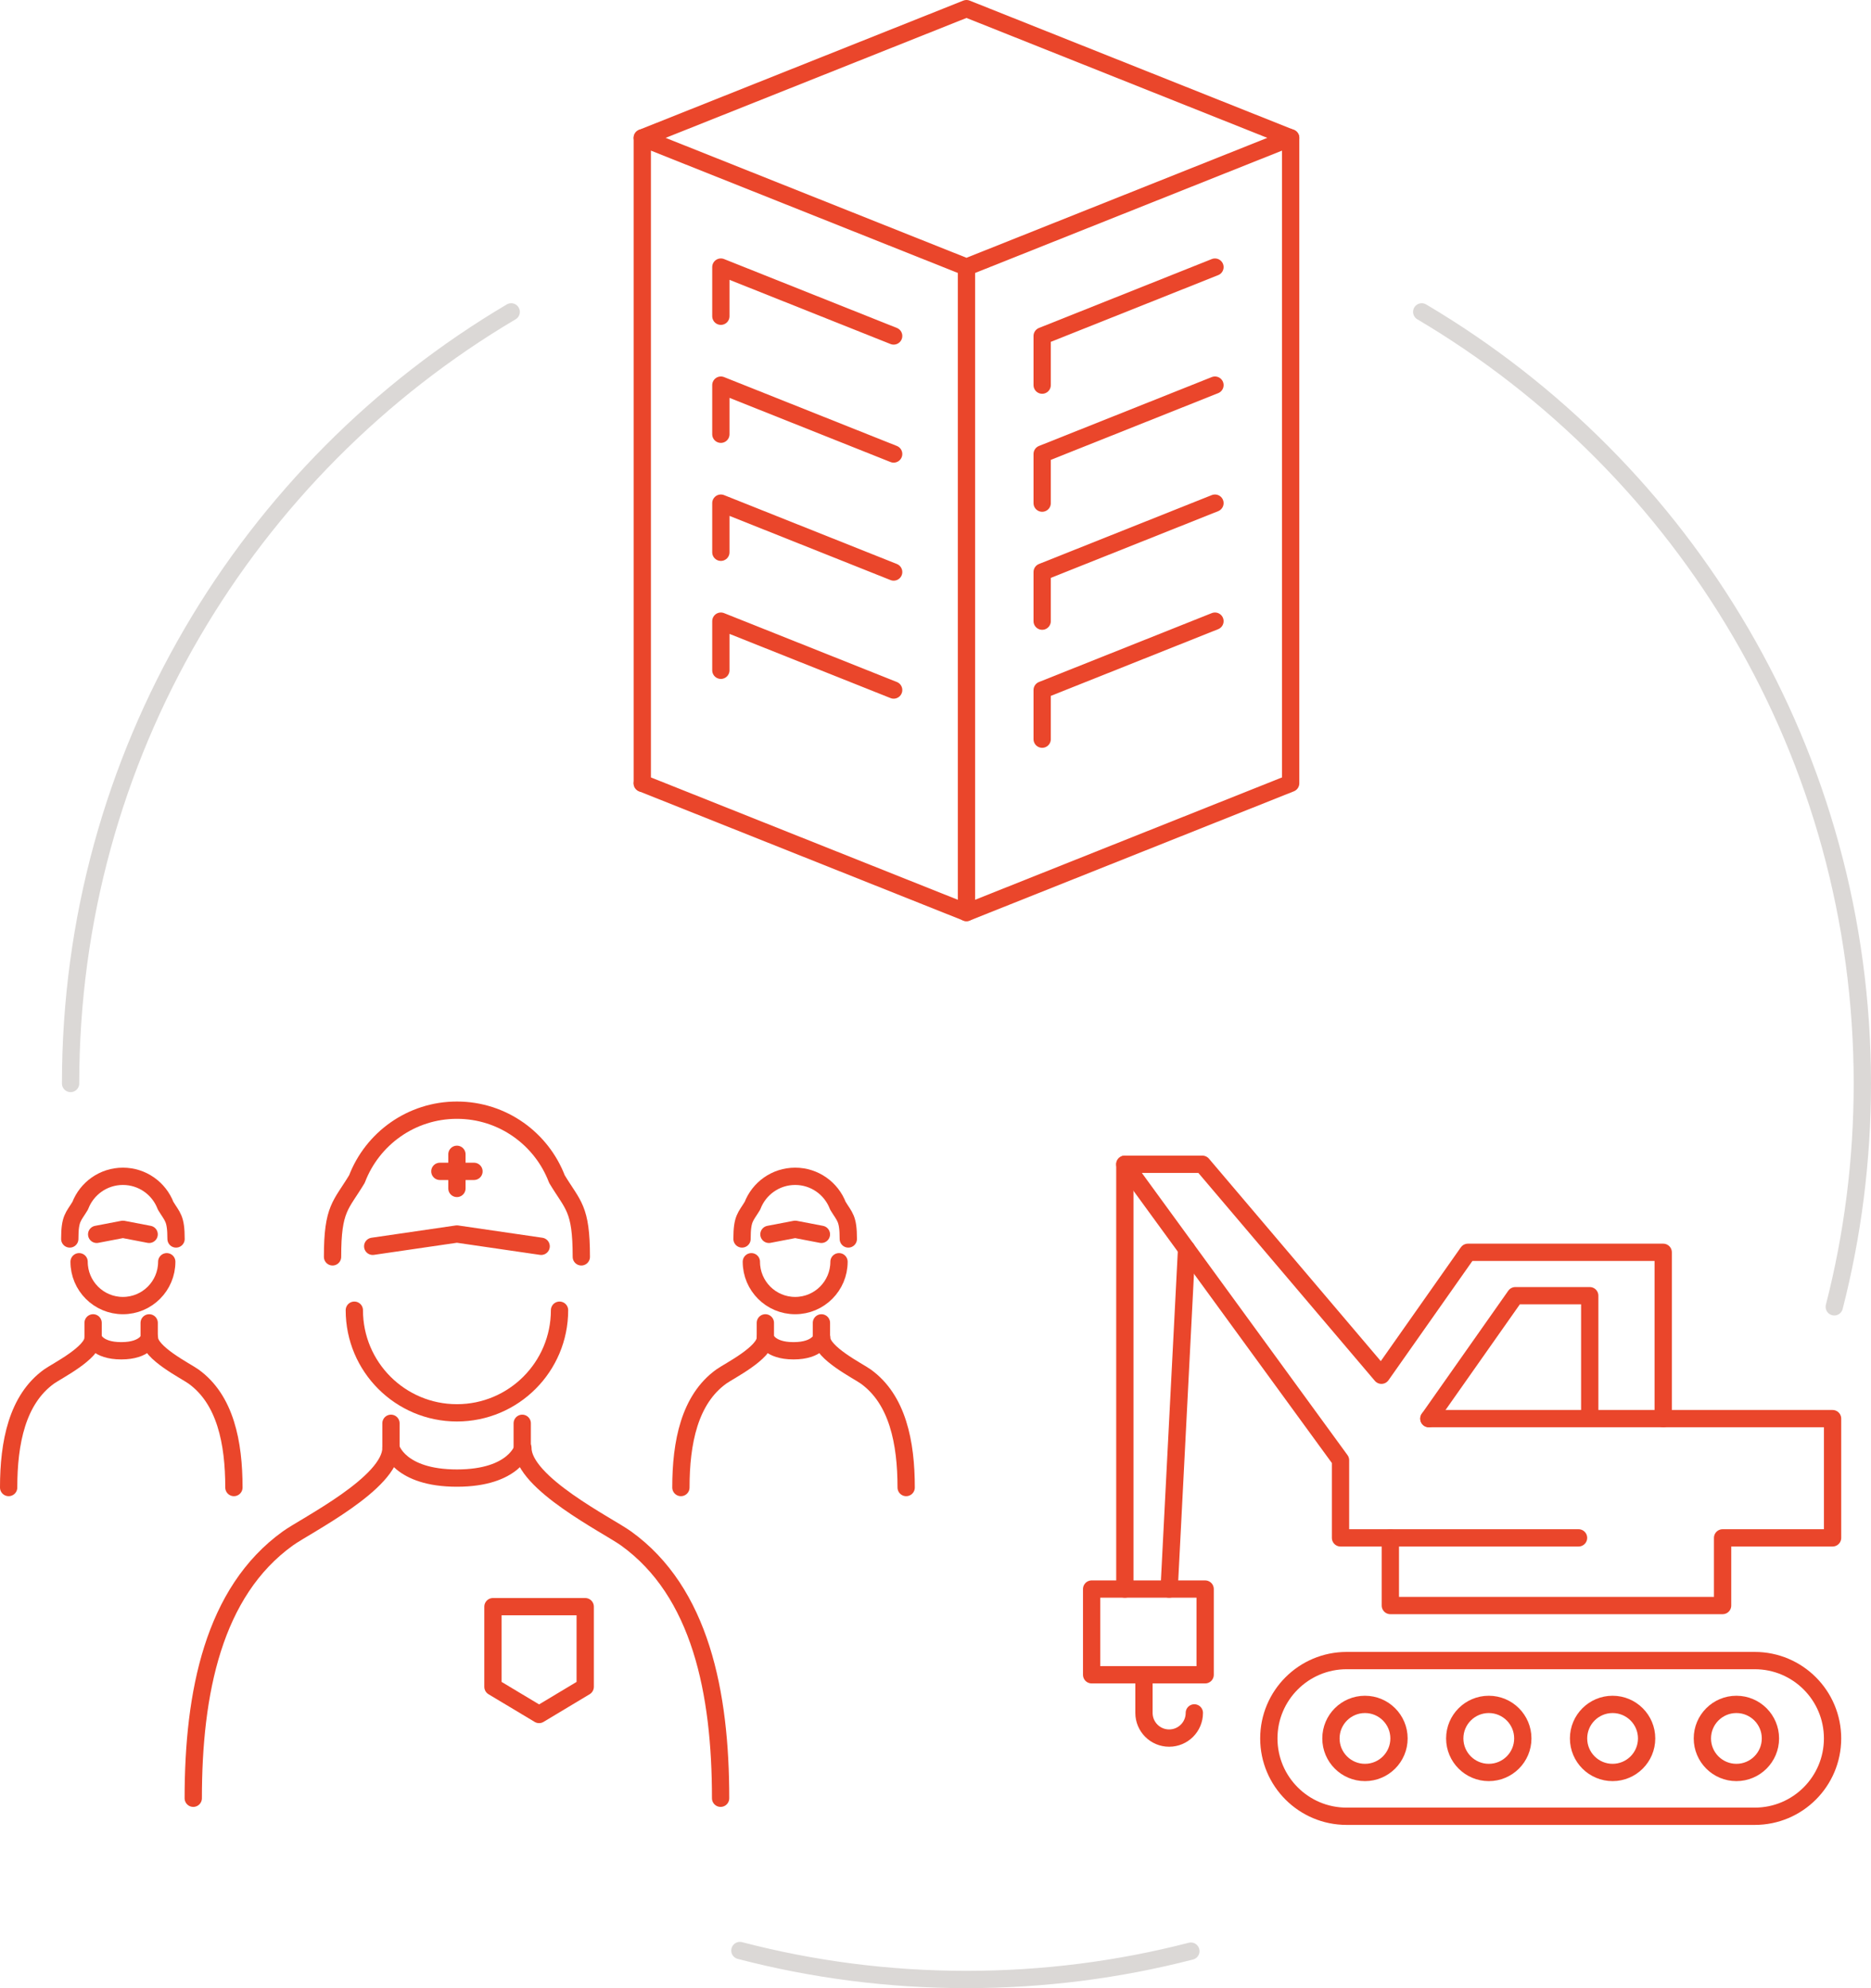 <?xml version="1.0" encoding="utf-8"?>
<!-- Generator: Adobe Illustrator 16.0.0, SVG Export Plug-In . SVG Version: 6.00 Build 0)  -->
<!DOCTYPE svg PUBLIC "-//W3C//DTD SVG 1.1//EN" "http://www.w3.org/Graphics/SVG/1.1/DTD/svg11.dtd">
<svg version="1.1" id="レイヤー_1" xmlns="http://www.w3.org/2000/svg" xmlns:xlink="http://www.w3.org/1999/xlink" x="0px"
	 y="0px" width="108.201px" height="114.961px" viewBox="0 0 108.201 114.961" enable-background="new 0 0 108.201 114.961"
	 xml:space="preserve">
<polyline fill="none" stroke="#EA462B" stroke-linecap="round" stroke-linejoin="round" stroke-miterlimit="10" points="
	37.143,45.292 55.891,52.765 74.64,45.292 74.64,7.972 "/>
<polygon fill="none" stroke="#EA462B" stroke-linecap="round" stroke-linejoin="round" stroke-miterlimit="10" points="55.892,0.5 
	37.143,7.972 55.892,15.444 74.64,7.972 "/>
<polyline fill="none" stroke="#EA462B" stroke-linecap="round" stroke-linejoin="round" stroke-miterlimit="10" points="
	60.269,22.269 60.269,19.428 70.262,15.445 "/>
<polyline fill="none" stroke="#EA462B" stroke-linecap="round" stroke-linejoin="round" stroke-miterlimit="10" points="
	60.269,29.093 60.269,26.252 70.262,22.269 "/>
<polyline fill="none" stroke="#EA462B" stroke-linecap="round" stroke-linejoin="round" stroke-miterlimit="10" points="
	60.269,35.917 60.269,33.076 70.262,29.093 "/>
<polyline fill="none" stroke="#EA462B" stroke-linecap="round" stroke-linejoin="round" stroke-miterlimit="10" points="
	60.269,42.741 60.269,39.9 70.262,35.917 "/>
<polyline fill="none" stroke="#EA462B" stroke-linecap="round" stroke-linejoin="round" stroke-miterlimit="10" points="
	51.681,19.427 41.688,15.444 41.688,18.286 "/>
<polyline fill="none" stroke="#EA462B" stroke-linecap="round" stroke-linejoin="round" stroke-miterlimit="10" points="
	51.681,26.251 41.688,22.269 41.688,25.11 "/>
<polyline fill="none" stroke="#EA462B" stroke-linecap="round" stroke-linejoin="round" stroke-miterlimit="10" points="
	51.681,33.076 41.688,29.093 41.688,31.934 "/>
<polyline fill="none" stroke="#EA462B" stroke-linecap="round" stroke-linejoin="round" stroke-miterlimit="10" points="
	51.681,39.9 41.688,35.917 41.688,38.758 "/>
<line fill="none" stroke="#EA462B" stroke-linecap="round" stroke-linejoin="round" stroke-miterlimit="10" x1="37.143" y1="7.973" x2="37.143" y2="45.292"/>
<line fill="none" stroke="#EA462B" stroke-linecap="round" stroke-linejoin="round" stroke-miterlimit="10" x1="55.891" y1="15.444" x2="55.891" y2="52.765"/>
<polygon fill="none" stroke="#EA462B" stroke-linecap="round" stroke-linejoin="round" stroke-miterlimit="10" points="
	28.508,97.537 28.508,92.903 33.843,92.903 33.843,97.537 31.175,99.137 "/>
<path fill="none" stroke="#EA462B" stroke-linecap="round" stroke-linejoin="round" stroke-miterlimit="10" d="M41.673,103.981
	c0-6.101-1.162-11.929-5.472-15.026c-1.039-0.747-5.962-3.195-5.962-5.228c0,0-0.474,1.741-3.814,1.741
	c-3.341,0-3.815-1.741-3.815-1.741c0,2.032-4.923,4.48-5.961,5.228c-4.311,3.098-5.473,8.926-5.473,15.026"/>
<line fill="none" stroke="#EA462B" stroke-linecap="round" stroke-linejoin="round" stroke-miterlimit="10" x1="22.61" y1="83.727" x2="22.61" y2="82.3"/>
<line fill="none" stroke="#EA462B" stroke-linecap="round" stroke-linejoin="round" stroke-miterlimit="10" x1="30.201" y1="82.3" x2="30.201" y2="83.728"/>
<path fill="none" stroke="#EA462B" stroke-linecap="round" stroke-linejoin="round" stroke-miterlimit="10" d="M32.358,75.76
	c0,3.277-2.657,5.935-5.934,5.935c-3.277,0-5.933-2.657-5.933-5.935"/>
<path fill="none" stroke="#EA462B" stroke-linecap="round" stroke-linejoin="round" stroke-miterlimit="10" d="M33.618,72.676
	c0-2.831-0.482-2.957-1.411-4.5c-0.888-2.328-3.142-3.982-5.783-3.982c-2.64,0-4.894,1.654-5.782,3.982
	c-0.929,1.543-1.411,1.669-1.411,4.5"/>
<polyline fill="none" stroke="#EA462B" stroke-linecap="round" stroke-linejoin="round" stroke-miterlimit="10" points="
	21.554,72.066 26.424,71.355 31.295,72.066 "/>
<line fill="none" stroke="#EA462B" stroke-linecap="round" stroke-linejoin="round" stroke-miterlimit="10" x1="25.438" y1="67.732" x2="27.41" y2="67.732"/>
<line fill="none" stroke="#EA462B" stroke-linecap="round" stroke-linejoin="round" stroke-miterlimit="10" x1="26.424" y1="66.746" x2="26.424" y2="68.719"/>
<path fill="none" stroke="#DBD8D6" stroke-linecap="round" stroke-linejoin="round" stroke-miterlimit="10" d="M42.789,112.786
	c4.185,1.091,8.575,1.675,13.102,1.675c4.482,0,8.83-0.569,12.978-1.64"/>
<path fill="none" stroke="#DBD8D6" stroke-linecap="round" stroke-linejoin="round" stroke-miterlimit="10" d="M29.563,18.033
	C14.315,27.051,4.082,43.652,4.082,62.651"/>
<path fill="none" stroke="#DBD8D6" stroke-linecap="round" stroke-linejoin="round" stroke-miterlimit="10" d="M106.077,75.565
	c1.06-4.128,1.623-8.455,1.623-12.914c0-18.999-10.232-35.601-25.481-44.618"/>
<rect x="63.13" y="91.885" fill="none" stroke="#EA462B" stroke-linecap="round" stroke-linejoin="round" stroke-miterlimit="10" width="6.564" height="4.956"/>
<path fill="none" stroke="#EA462B" stroke-linecap="round" stroke-linejoin="round" stroke-miterlimit="10" d="M69.069,99.045
	c0,0.806-0.652,1.457-1.457,1.457s-1.456-0.652-1.456-1.457v-2.057"/>
<path fill="none" stroke="#EA462B" stroke-linecap="round" stroke-linejoin="round" stroke-miterlimit="10" d="M101.477,105.023
	H77.878c-2.486,0-4.501-2.015-4.501-4.501c0-2.487,2.015-4.502,4.501-4.502h23.599c2.486,0,4.501,2.015,4.501,4.502
	C105.978,103.009,103.963,105.023,101.477,105.023z"/>
<circle fill="none" stroke="#EA462B" stroke-linecap="round" stroke-linejoin="round" stroke-miterlimit="10" cx="78.937" cy="100.522" r="1.968"/>
<circle fill="none" stroke="#EA462B" stroke-linecap="round" stroke-linejoin="round" stroke-miterlimit="10" cx="86.097" cy="100.522" r="1.968"/>
<circle fill="none" stroke="#EA462B" stroke-linecap="round" stroke-linejoin="round" stroke-miterlimit="10" cx="93.257" cy="100.522" r="1.968"/>
<circle fill="none" stroke="#EA462B" stroke-linecap="round" stroke-linejoin="round" stroke-miterlimit="10" cx="100.417" cy="100.522" r="1.968"/>
<polygon fill="none" stroke="#EA462B" stroke-linecap="round" stroke-linejoin="round" stroke-miterlimit="10" points="
	105.979,82.03 105.979,88.925 99.619,88.925 99.619,92.838 80.405,92.838 80.405,88.925 77.523,88.925 77.523,84.434 65.05,67.322 
	69.533,67.322 79.889,79.521 84.89,72.413 96.184,72.413 96.184,82.03 "/>
<polyline fill="none" stroke="#EA462B" stroke-linecap="round" stroke-linejoin="round" stroke-miterlimit="10" points="
	82.633,82.03 87.634,74.921 91.935,74.921 91.935,81.848 "/>
<line fill="none" stroke="#EA462B" stroke-linecap="round" stroke-linejoin="round" stroke-miterlimit="10" x1="65.051" y1="67.322" x2="65.051" y2="91.884"/>
<line fill="none" stroke="#EA462B" stroke-linecap="round" stroke-linejoin="round" stroke-miterlimit="10" x1="68.621" y1="72.221" x2="67.612" y2="91.885"/>
<line fill="none" stroke="#EA462B" stroke-linecap="round" stroke-linejoin="round" stroke-miterlimit="10" x1="96.184" y1="82.03" x2="82.634" y2="82.03"/>
<line fill="none" stroke="#EA462B" stroke-linecap="round" stroke-linejoin="round" stroke-miterlimit="10" x1="80.405" y1="88.925" x2="91.288" y2="88.925"/>
<path fill="none" stroke="#EA462B" stroke-linecap="round" stroke-linejoin="round" stroke-miterlimit="10" d="M48.52,72.958
	c0,1.4-1.135,2.535-2.535,2.535c-1.4,0-2.534-1.135-2.534-2.535"/>
<path fill="none" stroke="#EA462B" stroke-linecap="round" stroke-linejoin="round" stroke-miterlimit="10" d="M49.058,71.641
	c0-1.209-0.206-1.264-0.603-1.922c-0.379-0.995-1.342-1.701-2.47-1.701s-2.091,0.706-2.47,1.701
	c-0.397,0.658-0.603,0.713-0.603,1.922"/>
<polyline fill="none" stroke="#EA462B" stroke-linecap="round" stroke-linejoin="round" stroke-miterlimit="10" points="
	44.468,71.374 45.985,71.083 47.502,71.374 "/>
<path fill="none" stroke="#EA462B" stroke-linecap="round" stroke-linejoin="round" stroke-miterlimit="10" d="M52.404,86.014
	c0-2.606-0.496-5.095-2.338-6.419c-0.443-0.319-2.546-1.365-2.546-2.233c0,0-0.203,0.744-1.63,0.744
	c-1.427,0-1.629-0.744-1.629-0.744c0,0.868-2.103,1.914-2.547,2.233c-1.841,1.324-2.337,3.812-2.337,6.419"/>
<line fill="none" stroke="#EA462B" stroke-linecap="round" stroke-linejoin="round" stroke-miterlimit="10" x1="44.261" y1="77.361" x2="44.261" y2="76.492"/>
<line fill="none" stroke="#EA462B" stroke-linecap="round" stroke-linejoin="round" stroke-miterlimit="10" x1="47.504" y1="76.493" x2="47.504" y2="77.362"/>
<path fill="none" stroke="#EA462B" stroke-linecap="round" stroke-linejoin="round" stroke-miterlimit="10" d="M9.643,72.958
	c0,1.4-1.135,2.535-2.535,2.535s-2.534-1.135-2.534-2.535"/>
<path fill="none" stroke="#EA462B" stroke-linecap="round" stroke-linejoin="round" stroke-miterlimit="10" d="M10.181,71.641
	c0-1.209-0.206-1.264-0.603-1.922c-0.379-0.995-1.342-1.701-2.47-1.701s-2.091,0.706-2.47,1.701
	c-0.397,0.658-0.603,0.713-0.603,1.922"/>
<polyline fill="none" stroke="#EA462B" stroke-linecap="round" stroke-linejoin="round" stroke-miterlimit="10" points="
	5.591,71.374 7.108,71.083 8.625,71.374 "/>
<path fill="none" stroke="#EA462B" stroke-linecap="round" stroke-linejoin="round" stroke-miterlimit="10" d="M13.527,86.014
	c0-2.606-0.496-5.095-2.338-6.419c-0.443-0.319-2.546-1.365-2.546-2.233c0,0-0.203,0.744-1.63,0.744
	c-1.427,0-1.629-0.744-1.629-0.744c0,0.868-2.103,1.914-2.547,2.233C0.997,80.919,0.5,83.407,0.5,86.014"/>
<line fill="none" stroke="#EA462B" stroke-linecap="round" stroke-linejoin="round" stroke-miterlimit="10" x1="5.384" y1="77.361" x2="5.384" y2="76.492"/>
<line fill="none" stroke="#EA462B" stroke-linecap="round" stroke-linejoin="round" stroke-miterlimit="10" x1="8.627" y1="76.493" x2="8.627" y2="77.362"/>
</svg>
